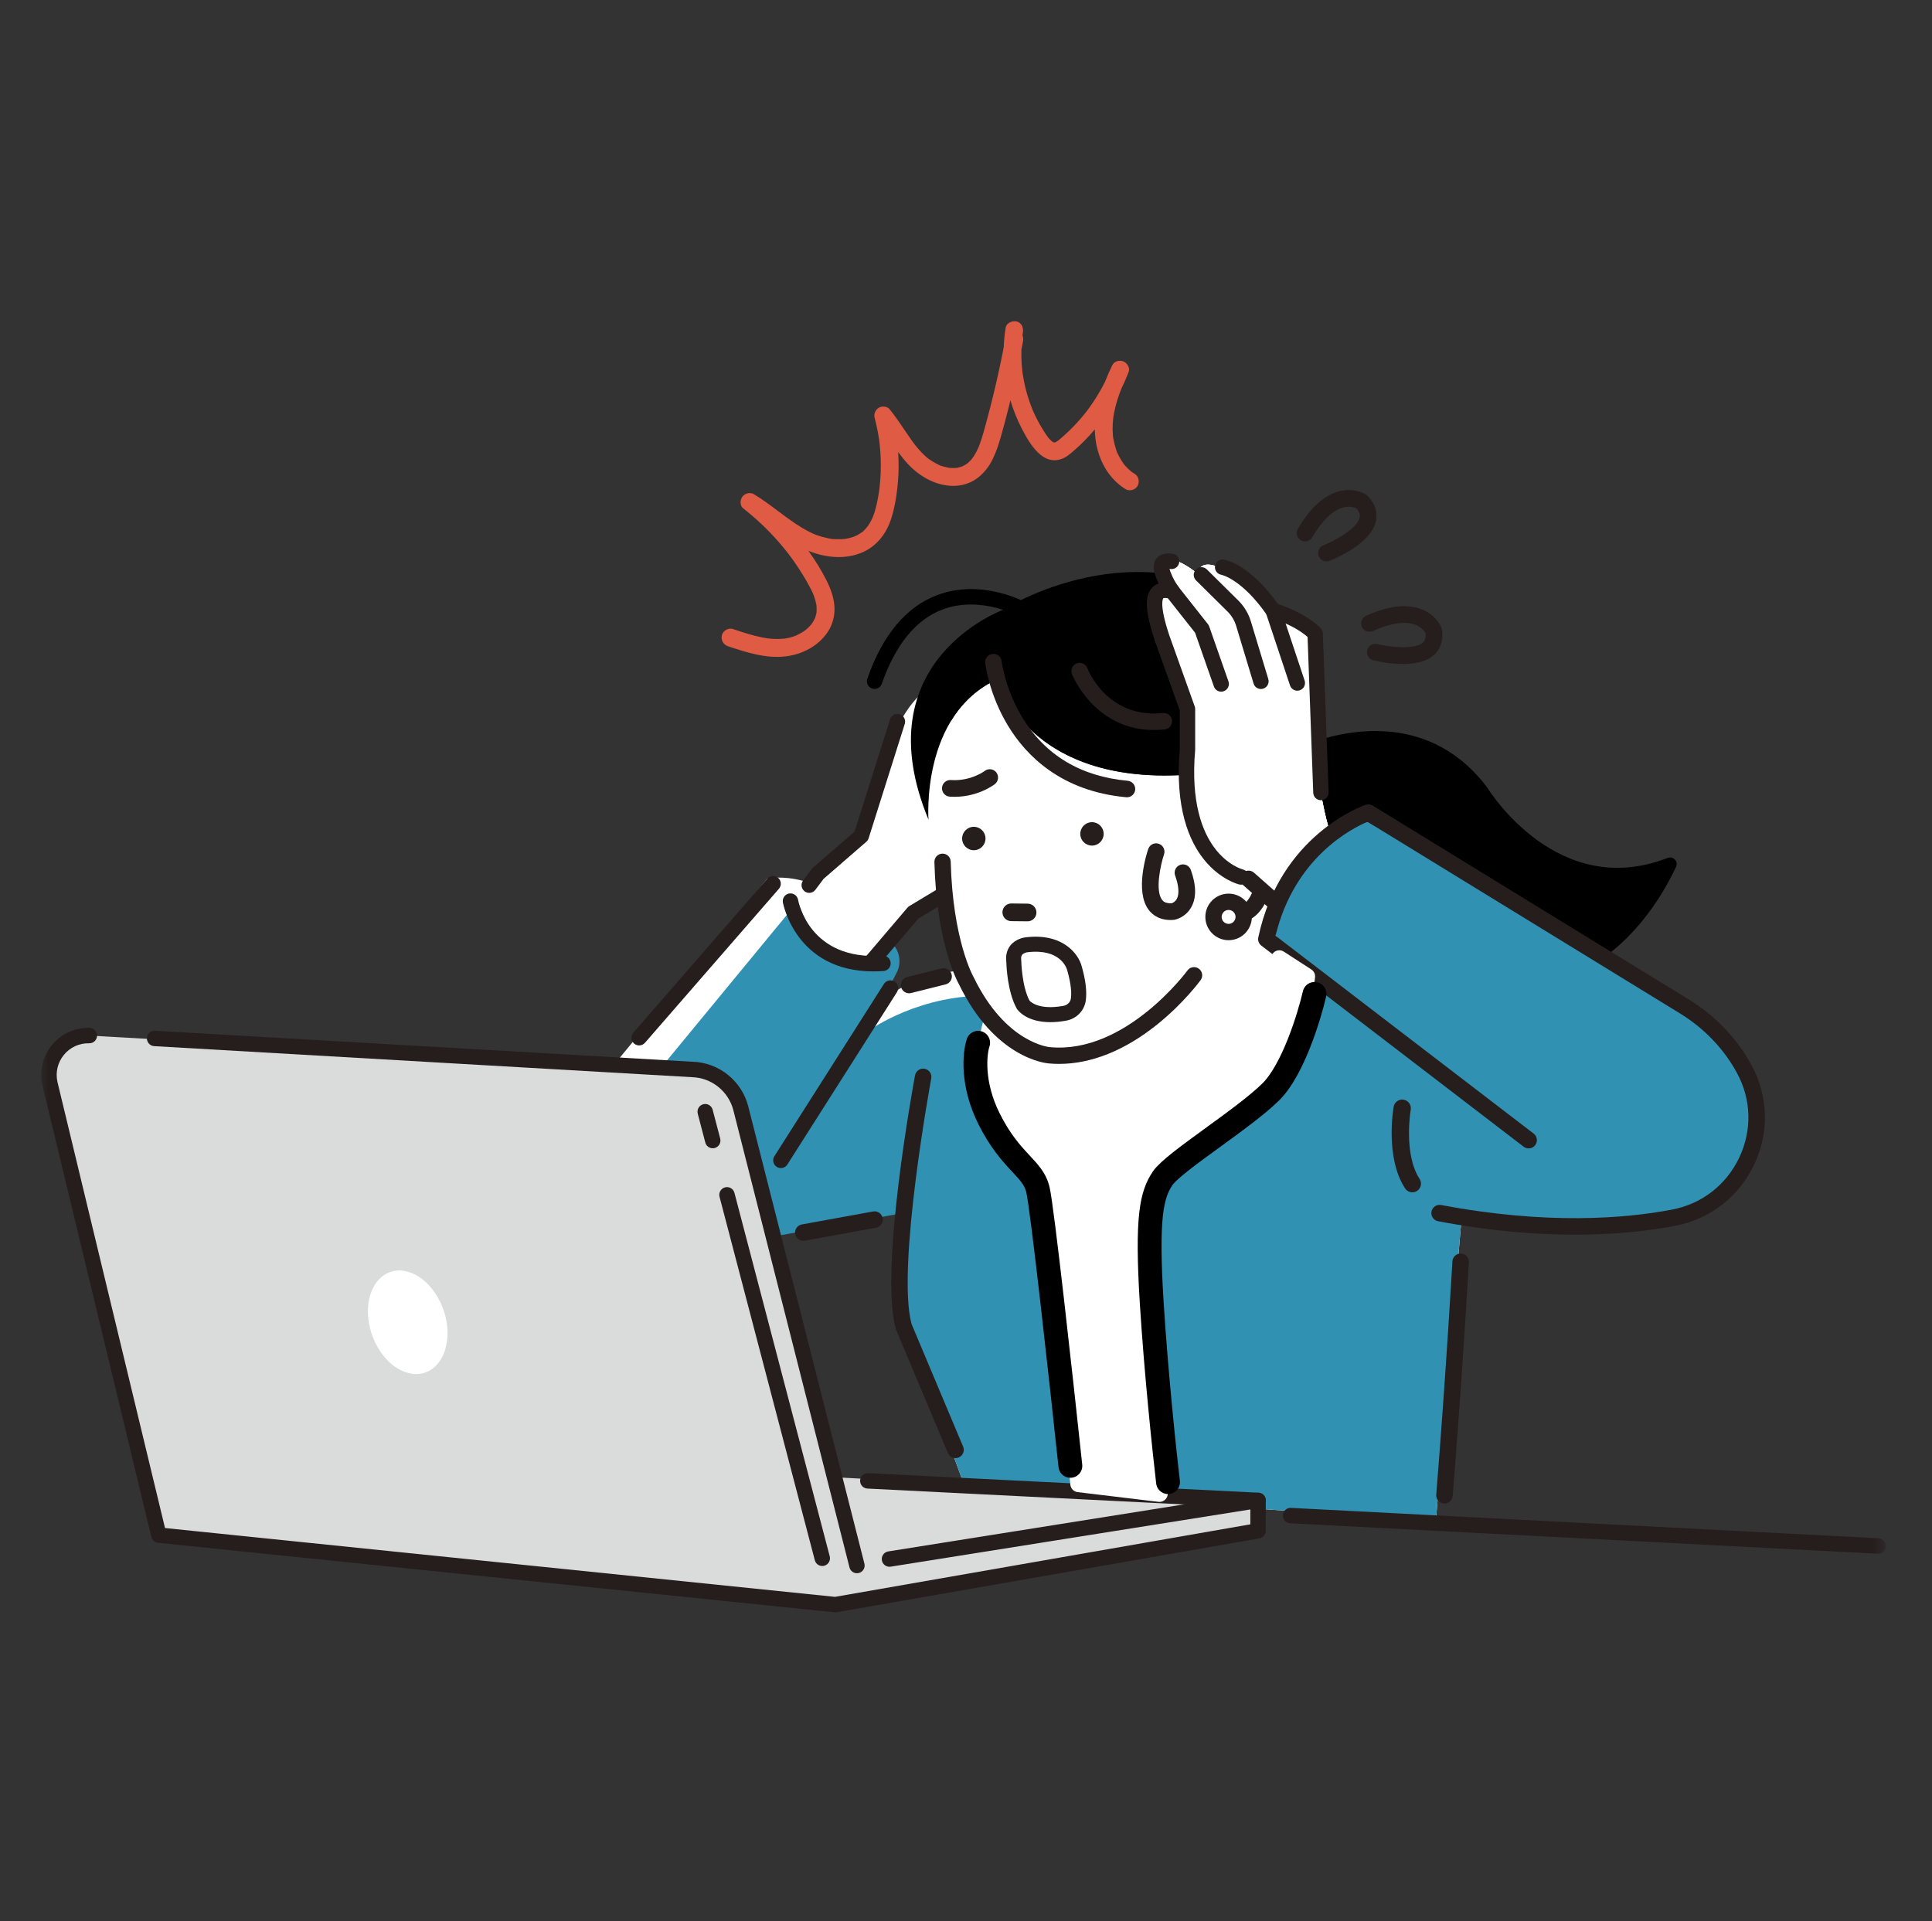 <svg width="181" height="180" viewBox="0 0 181 180" fill="none" xmlns="http://www.w3.org/2000/svg">
<rect x="0" y="0" width="181" height="180" fill="#333333" stroke="none"/>
<mask id="mask0_1_9910" style="mask-type:alpha" maskUnits="userSpaceOnUse" x="3" y="3" width="174" height="174">
<rect x="3.71" y="3.672" width="172.806" height="172.806" fill="#D9D9D9"/>
</mask>
<g mask="url(#mask0_1_9910)">
<g clip-path="url(#clip0_1_9910)">
<path d="M64.842 100.203C67.007 100.257 68.871 101.746 69.405 103.849L72.359 115.567L84.561 113.357C84.561 113.357 83.036 119.486 84.834 124.195L90.309 139.072L102.033 139.712L99.931 115.585C99.728 110.723 96.492 106.874 96.492 106.874C91.435 101.809 93.322 95.271 93.322 95.271L91.031 90.87C84.762 91.073 82.133 94.314 82.133 94.314L83.595 91.836C84.322 90.602 84.169 89.039 83.219 87.969C77.012 80.974 71.874 82.332 71.874 82.332L57.499 99.788L64.84 100.201L64.842 100.203Z" fill="white"/>
<path d="M64.842 100.203C67.008 100.257 68.872 101.746 69.405 103.849L72.433 115.86L84.561 113.664C84.561 113.664 83.037 119.488 84.834 124.197L90.309 139.074L102.034 139.714L99.931 115.587C99.728 110.725 96.492 106.876 96.492 106.876C91.435 101.811 93.323 95.273 93.323 95.273L91.638 93.303C85.369 93.507 81.122 96.748 81.122 96.748L83.943 91.248C84.45 90.39 84.355 89.305 83.717 88.541C77.543 81.152 74.505 84.765 74.505 84.765L61.926 100.039L64.84 100.203H64.842Z" fill="#3091B3"/>
<path d="M114.392 72.236C96.494 74.97 93.459 63.626 93.459 63.626C87.907 66.155 87.066 72.583 86.975 75.416C87.097 76.193 87.284 76.99 87.542 77.806C87.542 77.806 87.916 94.928 96.981 99.356C96.981 99.356 107.866 111.078 121.974 88.593L119.54 73.454L114.39 72.234L114.392 72.236Z" fill="white"/>
<path d="M128.118 76.996C128.118 76.996 120.668 78.397 119.503 87.674L123.202 91.548C123.202 91.548 122.864 101.808 110.588 109.001C110.588 109.001 107.717 108.481 107.363 114.666L108.536 140.712L134.515 142.527L136.941 113.965C136.941 113.965 155.346 117.814 162.019 111.128C162.019 111.128 170.512 101.405 156.357 93.302L128.117 76.994L128.118 76.996Z" fill="white"/>
<path d="M128.118 76.996C128.118 76.996 120.668 78.397 119.503 87.674L123.202 91.548C123.202 91.548 122.864 101.808 110.588 109.001C110.588 109.001 107.717 108.481 107.363 114.666L108.536 140.712L134.515 142.527L136.941 113.965C136.941 113.965 155.346 117.814 162.019 111.128C162.019 111.128 170.512 101.405 156.357 93.302L128.117 76.994L128.118 76.996Z" fill="#3091B3"/>
<path d="M120.598 83.539C123.019 77.954 128.119 76.995 128.119 76.995L150.199 89.748C150.296 89.68 150.393 89.613 150.488 89.541C154.001 86.938 156.089 83.212 157.021 81.22C157.131 80.987 157.09 80.722 156.914 80.533C156.736 80.344 156.475 80.285 156.235 80.38C146.042 84.37 139.628 74.263 139.36 73.832C139.349 73.814 139.337 73.797 139.326 73.781C135.539 68.741 130.514 68.186 126.966 68.605C123.168 69.054 120.205 70.691 120.117 70.74C116.746 72.459 115.107 74.439 115.242 76.63C115.374 78.78 117.172 81.094 120.6 83.539H120.598Z" fill="black"/>
<path d="M72.894 82.245C72.589 81.988 72.134 82.028 71.878 82.334L59.327 96.764C59.07 97.07 59.11 97.525 59.415 97.782C59.55 97.895 59.715 97.951 59.879 97.951C60.085 97.951 60.288 97.863 60.432 97.694L72.982 83.263C73.239 82.958 73.199 82.503 72.894 82.245Z" fill="#251E1C"/>
<path d="M88.808 63.93C88.808 63.93 85.369 63.322 82.74 71.425L81.162 78.306L74.613 83.996C74.613 83.996 76.453 91.149 81.823 90.4L85.296 85.4L90.428 82.769L88.81 63.93H88.808Z" fill="white"/>
<path d="M114.392 72.236C96.494 74.97 93.459 63.626 93.459 63.626C86.24 66.912 86.987 76.794 86.987 76.794C80.819 61.905 93.965 57.144 93.965 57.144C93.965 57.144 106.563 48.963 118.596 57.437C118.596 57.437 126.106 64.574 123.03 74.279L114.392 72.236Z" fill="black"/>
<path d="M106.272 44.377C106.202 44.334 106.133 44.289 106.065 44.24C106.056 44.235 106.018 44.208 105.991 44.188C105.991 44.188 105.991 44.188 105.99 44.188C105.864 44.084 105.742 43.976 105.627 43.861C105.519 43.753 105.417 43.64 105.32 43.521C105.305 43.503 105.296 43.494 105.289 43.485C105.282 43.476 105.275 43.465 105.264 43.449C105.21 43.375 105.158 43.298 105.108 43.221C105.024 43.091 104.946 42.958 104.873 42.821C104.839 42.758 104.806 42.694 104.774 42.629C104.756 42.591 104.738 42.555 104.72 42.517C104.707 42.488 104.695 42.461 104.682 42.433C104.657 42.375 104.664 42.395 104.706 42.49C104.673 42.49 104.567 42.127 104.553 42.08C104.497 41.911 104.447 41.74 104.404 41.569C104.366 41.416 104.334 41.264 104.307 41.109C104.3 41.068 104.294 41.026 104.287 40.985C104.284 40.969 104.282 40.956 104.28 40.947C104.271 40.879 104.266 40.809 104.26 40.742C104.23 40.393 104.228 40.044 104.248 39.695C104.259 39.514 104.275 39.332 104.296 39.15C104.3 39.139 104.321 38.974 104.327 38.941C104.343 38.843 104.361 38.744 104.381 38.645C104.46 38.247 104.562 37.855 104.681 37.47C104.79 37.116 104.918 36.769 105.052 36.425C105.302 35.913 105.532 35.391 105.738 34.855C105.887 34.467 105.604 34.013 105.253 33.866C104.898 33.715 104.388 33.831 104.208 34.209C103.96 34.727 103.727 35.249 103.517 35.781C103.443 35.929 103.368 36.074 103.291 36.218C102.953 36.848 102.578 37.456 102.166 38.039C102.068 38.179 101.965 38.319 101.861 38.458C101.836 38.492 101.761 38.587 101.766 38.582C101.714 38.647 101.664 38.713 101.612 38.778C101.387 39.055 101.155 39.326 100.915 39.591C100.434 40.118 99.92 40.616 99.378 41.078C99.308 41.138 99.238 41.197 99.166 41.256C99.164 41.256 99.159 41.262 99.151 41.267C99.13 41.283 99.098 41.307 99.089 41.312C99.024 41.357 98.957 41.395 98.888 41.434C98.871 41.438 98.835 41.445 98.807 41.452C98.792 41.452 98.78 41.454 98.771 41.456C98.755 41.452 98.738 41.447 98.722 41.443C98.701 41.438 98.686 41.436 98.676 41.434C98.625 41.406 98.573 41.364 98.537 41.341C98.537 41.341 98.534 41.339 98.532 41.337C98.507 41.316 98.467 41.28 98.458 41.271C98.394 41.211 98.333 41.148 98.275 41.082C98.254 41.057 98.232 41.032 98.21 41.006C98.205 41.001 98.194 40.988 98.183 40.974C98.164 40.945 98.097 40.859 98.085 40.839C98.025 40.753 97.966 40.666 97.909 40.578C97.71 40.276 97.523 39.967 97.349 39.65C97.174 39.334 97.011 39.01 96.862 38.681C96.828 38.607 96.795 38.531 96.763 38.458C96.758 38.447 96.756 38.441 96.752 38.432C96.74 38.4 96.725 38.368 96.713 38.335C96.643 38.163 96.576 37.988 96.513 37.812C96.267 37.132 96.073 36.432 95.933 35.722C95.892 35.515 95.856 35.308 95.824 35.101C95.815 35.04 95.77 34.794 95.804 34.977C95.784 34.875 95.779 34.767 95.766 34.664C95.723 34.258 95.696 33.849 95.688 33.441C95.682 33.215 95.686 32.988 95.691 32.761C95.741 32.497 95.795 32.233 95.844 31.966C95.878 31.783 95.858 31.589 95.792 31.418C95.792 31.403 95.795 31.391 95.797 31.376C95.797 31.371 95.799 31.364 95.799 31.36C95.81 31.292 95.82 31.222 95.831 31.153C95.899 30.722 95.72 30.229 95.246 30.121C94.843 30.029 94.289 30.243 94.215 30.707C94.118 31.313 94.059 31.923 94.035 32.533C93.759 33.956 93.454 35.373 93.114 36.783C92.906 37.648 92.687 38.51 92.455 39.368C92.254 40.114 92.06 40.87 91.794 41.598C91.766 41.675 91.737 41.755 91.706 41.83C91.697 41.853 91.686 41.879 91.678 41.902C91.608 42.057 91.537 42.21 91.459 42.359C91.383 42.501 91.3 42.641 91.213 42.774C91.189 42.81 91.085 42.918 91.076 42.965C91.051 42.996 91.026 43.024 91.001 43.055C90.902 43.165 90.798 43.271 90.686 43.368C90.675 43.377 90.659 43.393 90.643 43.407C90.636 43.411 90.629 43.415 90.624 43.42C90.541 43.476 90.456 43.532 90.37 43.582C90.307 43.618 90.241 43.647 90.176 43.683C90.149 43.694 90.121 43.704 90.094 43.713C90.016 43.74 89.939 43.764 89.862 43.783C89.824 43.792 89.751 43.819 89.686 43.834C89.679 43.832 89.665 43.83 89.641 43.834C89.602 43.837 89.56 43.841 89.521 43.845C89.44 43.85 89.359 43.852 89.278 43.852C89.198 43.852 89.115 43.848 89.034 43.841C88.998 43.837 88.961 43.834 88.925 43.83C88.925 43.83 88.923 43.83 88.921 43.83C88.769 43.798 88.616 43.771 88.465 43.728C88.302 43.681 88.068 43.64 87.926 43.541C87.93 43.542 88.066 43.605 87.98 43.562C87.942 43.542 87.903 43.526 87.863 43.508C87.786 43.471 87.711 43.433 87.635 43.391C87.475 43.305 87.319 43.21 87.167 43.109C87.095 43.06 87.027 43.01 86.957 42.962C86.951 42.958 86.946 42.954 86.939 42.949C86.917 42.931 86.894 42.911 86.874 42.895C86.732 42.778 86.597 42.654 86.468 42.524C86.317 42.373 86.174 42.219 86.034 42.057C85.963 41.976 85.895 41.895 85.829 41.812C85.798 41.776 85.77 41.738 85.739 41.702C85.739 41.702 85.682 41.629 85.664 41.603C85.651 41.586 85.637 41.569 85.633 41.562C85.597 41.515 85.563 41.467 85.527 41.42C85.457 41.325 85.389 41.228 85.321 41.13C85.197 40.956 85.076 40.78 84.956 40.602C84.435 39.832 83.925 39.06 83.34 38.337C83.117 38.062 82.613 38.021 82.325 38.206C82.009 38.409 81.842 38.781 81.941 39.154C82.056 39.587 82.155 40.023 82.237 40.463C82.277 40.67 82.311 40.879 82.343 41.086C82.35 41.138 82.359 41.19 82.367 41.242C82.367 41.249 82.37 41.265 82.372 41.28C82.388 41.402 82.403 41.524 82.415 41.647C82.508 42.51 82.539 43.38 82.508 44.249C82.492 44.697 82.46 45.143 82.412 45.587C82.401 45.692 82.388 45.796 82.374 45.901C82.374 45.906 82.374 45.908 82.374 45.913C82.367 45.965 82.359 46.017 82.35 46.068C82.316 46.301 82.277 46.535 82.232 46.769C82.162 47.136 82.079 47.501 81.972 47.859C81.919 48.032 81.862 48.205 81.797 48.374C81.783 48.41 81.769 48.446 81.754 48.481C81.754 48.481 81.754 48.481 81.754 48.485C81.709 48.575 81.67 48.669 81.623 48.757C81.542 48.915 81.453 49.068 81.354 49.217C81.323 49.262 81.291 49.305 81.26 49.35C81.198 49.424 81.136 49.498 81.07 49.568C80.989 49.652 80.887 49.775 80.781 49.852C80.77 49.856 80.752 49.865 80.736 49.876C80.704 49.897 80.673 49.92 80.641 49.942C80.56 49.996 80.478 50.046 80.393 50.095C80.327 50.133 80.257 50.169 80.188 50.203C80.165 50.214 80.115 50.23 80.091 50.246C79.948 50.3 79.802 50.35 79.653 50.39C79.502 50.429 79.348 50.462 79.194 50.487C79.186 50.487 79.181 50.489 79.174 50.491C79.163 50.491 79.147 50.492 79.122 50.496C79.023 50.505 78.924 50.512 78.824 50.518C78.664 50.525 78.502 50.525 78.341 50.518C78.181 50.51 77.978 50.521 77.825 50.474C78.035 50.539 77.813 50.471 77.744 50.46C77.664 50.446 77.583 50.431 77.502 50.415C77.321 50.377 77.141 50.332 76.963 50.282C76.805 50.237 76.649 50.185 76.496 50.129C76.419 50.102 76.344 50.072 76.268 50.041C76.261 50.039 76.252 50.035 76.243 50.032C76.214 50.019 76.188 50.007 76.16 49.994C75.801 49.831 75.455 49.64 75.115 49.437C73.553 48.496 72.201 47.251 70.639 46.31C70.279 46.095 69.807 46.203 69.558 46.526C69.328 46.823 69.294 47.37 69.622 47.627C70.811 48.557 71.914 49.597 72.91 50.732C73.151 51.007 73.386 51.287 73.614 51.572C73.673 51.645 73.731 51.719 73.79 51.793C73.799 51.804 73.808 51.816 73.817 51.827C73.828 51.841 73.846 51.865 73.855 51.876C73.975 52.036 74.095 52.196 74.212 52.359C74.647 52.962 75.054 53.584 75.431 54.225C75.631 54.565 75.825 54.906 76.001 55.261C76.046 55.352 76.091 55.444 76.132 55.538C76.15 55.575 76.166 55.613 76.182 55.653C76.186 55.663 76.191 55.674 76.197 55.689C76.268 55.877 76.337 56.068 76.389 56.262C76.415 56.36 76.439 56.457 76.459 56.554C76.469 56.602 76.477 56.651 76.486 56.701C76.486 56.705 76.487 56.714 76.489 56.727C76.491 56.755 76.496 56.798 76.496 56.811C76.5 56.86 76.504 56.91 76.505 56.959C76.509 57.07 76.509 57.182 76.502 57.293C76.502 57.315 76.502 57.342 76.5 57.369C76.498 57.378 76.495 57.392 76.491 57.41C76.477 57.477 76.464 57.543 76.448 57.61C76.428 57.685 76.407 57.759 76.381 57.831C76.372 57.858 76.362 57.885 76.353 57.912C76.351 57.917 76.349 57.921 76.347 57.926C76.284 58.054 76.22 58.18 76.143 58.302C76.11 58.352 76.076 58.401 76.044 58.45C76.017 58.477 75.988 58.522 75.965 58.548C75.87 58.658 75.767 58.764 75.661 58.863C75.604 58.917 75.543 58.966 75.484 59.018C75.469 59.031 75.46 59.04 75.453 59.045C75.433 59.057 75.413 59.072 75.396 59.084C75.139 59.266 74.864 59.412 74.58 59.547C74.557 59.556 74.534 59.565 74.51 59.574C74.435 59.602 74.359 59.63 74.282 59.653C74.121 59.705 73.955 59.75 73.79 59.784C73.702 59.802 73.614 59.818 73.526 59.833C73.526 59.833 73.523 59.833 73.521 59.833C73.48 59.836 73.427 59.842 73.415 59.842C73.178 59.863 72.941 59.87 72.704 59.867C72.467 59.863 72.23 59.847 71.994 59.82C71.959 59.817 71.923 59.811 71.887 59.808C71.872 59.806 71.82 59.797 71.784 59.791C71.666 59.773 71.549 59.752 71.432 59.728C70.488 59.545 69.57 59.241 68.66 58.935C68.243 58.797 67.726 59.095 67.629 59.522C67.523 59.986 67.769 60.405 68.214 60.554C69.936 61.13 71.763 61.718 73.603 61.498C75.148 61.313 76.613 60.565 77.511 59.266C77.967 58.608 78.202 57.789 78.183 56.991C78.159 56.041 77.82 55.142 77.394 54.306C76.918 53.367 76.353 52.469 75.737 51.611C76.609 51.962 77.532 52.179 78.49 52.194C79.273 52.206 80.05 52.068 80.772 51.762C81.571 51.424 82.216 50.872 82.72 50.169C83.205 49.494 83.501 48.676 83.699 47.874C83.925 46.958 84.055 46.01 84.13 45.071C84.204 44.168 84.204 43.26 84.144 42.353C84.423 42.733 84.716 43.104 85.035 43.449C86.116 44.622 87.646 45.512 89.275 45.525C90.063 45.53 90.877 45.303 91.516 44.834C92.161 44.361 92.653 43.733 93.003 43.015C93.342 42.321 93.577 41.586 93.788 40.843C94.041 39.947 94.28 39.048 94.506 38.145C94.56 37.932 94.608 37.718 94.66 37.506C94.937 38.438 95.301 39.348 95.756 40.217C96.49 41.623 97.767 43.818 99.67 42.909C100.062 42.722 100.396 42.407 100.721 42.123C101.006 41.873 101.283 41.612 101.552 41.344C101.908 40.988 102.244 40.616 102.567 40.231C102.585 41.524 102.912 42.828 103.583 43.933C104.048 44.697 104.673 45.346 105.431 45.823C105.803 46.057 106.37 45.915 106.577 45.523C106.794 45.111 106.674 44.623 106.277 44.375L106.272 44.377ZM73.496 59.835C73.435 59.84 73.465 59.838 73.496 59.835V59.835ZM76.026 58.466C75.965 58.556 75.997 58.504 76.026 58.466V58.466ZM76.491 57.405C76.491 57.405 76.491 57.41 76.491 57.412C76.491 57.41 76.491 57.408 76.491 57.405ZM80.115 50.232C80.106 50.235 80.095 50.239 80.086 50.242C80.126 50.223 80.24 50.185 80.115 50.232ZM82.365 45.909C82.347 46.051 82.359 45.945 82.365 45.909V45.909ZM91.094 42.942C91.094 42.942 91.083 42.954 91.078 42.962C91.099 42.929 91.186 42.834 91.094 42.942ZM98.819 41.467C98.819 41.467 98.83 41.46 98.843 41.454C98.844 41.454 98.846 41.454 98.848 41.454C98.832 41.463 98.823 41.467 98.821 41.469L98.819 41.467ZM98.852 41.447C98.861 41.442 98.871 41.436 98.88 41.433C98.87 41.438 98.862 41.442 98.855 41.447C98.855 41.447 98.853 41.447 98.852 41.447ZM105.986 44.184C105.975 44.176 105.966 44.17 105.966 44.168C105.966 44.168 105.975 44.176 105.986 44.184Z" fill="#DF5B43"/>
<path d="M111.248 66.342L108.452 58.21L111.248 66.342Z" fill="white"/>
<path d="M111.241 66.375C111.241 66.375 111.242 66.365 111.244 66.36C111.244 66.365 111.242 66.368 111.241 66.375Z" fill="white"/>
<path d="M111.233 66.414C111.233 66.414 111.235 66.405 111.237 66.399C111.237 66.405 111.235 66.409 111.233 66.414Z" fill="white"/>
<path d="M111.223 66.469C111.223 66.469 111.225 66.457 111.226 66.454C111.226 66.459 111.225 66.465 111.223 66.469Z" fill="white"/>
<path d="M103.398 78.116C103.405 78.722 102.922 79.221 102.316 79.228C101.711 79.235 101.213 78.751 101.206 78.145C101.199 77.538 101.682 77.04 102.288 77.033C102.893 77.026 103.39 77.51 103.398 78.116Z" fill="#251E1C"/>
<path d="M92.328 78.549C92.335 79.156 91.852 79.654 91.247 79.661C90.642 79.669 90.144 79.185 90.137 78.578C90.13 77.972 90.613 77.474 91.218 77.466C91.823 77.459 92.321 77.943 92.328 78.549Z" fill="#251E1C"/>
<path d="M96.39 86.313C96.349 86.318 96.306 86.322 96.263 86.322L94.732 86.306C94.276 86.3 93.91 85.926 93.915 85.469C93.921 85.012 94.292 84.645 94.75 84.65L96.281 84.667C96.737 84.672 97.103 85.046 97.098 85.503C97.094 85.917 96.786 86.257 96.389 86.315L96.39 86.313Z" fill="#251E1C"/>
<path d="M92.612 72.081C92.482 72.099 92.358 72.151 92.247 72.236C92.22 72.258 90.934 73.213 89.083 73.085C88.654 73.056 88.282 73.38 88.253 73.81C88.225 74.24 88.548 74.612 88.977 74.641C91.455 74.812 93.134 73.522 93.204 73.466C93.543 73.202 93.603 72.711 93.339 72.371C93.161 72.142 92.881 72.04 92.613 72.08L92.612 72.081Z" fill="#251E1C"/>
<path d="M109.939 86.19C108.682 86.276 107.988 85.737 107.628 85.267C106.284 83.521 107.435 79.949 107.572 79.548C107.71 79.138 108.154 78.918 108.563 79.057C108.971 79.195 109.19 79.639 109.053 80.048C108.709 81.071 108.211 83.46 108.868 84.312C108.983 84.463 109.202 84.656 109.772 84.631C109.847 84.606 110.098 84.503 110.251 84.219C110.495 83.769 110.44 82.992 110.093 82.035C109.946 81.629 110.156 81.181 110.562 81.033C110.968 80.886 111.415 81.096 111.562 81.503C112.086 82.96 112.097 84.143 111.593 85.021C111.048 85.967 110.129 86.159 110.027 86.177C109.998 86.183 109.969 86.186 109.94 86.188L109.939 86.19Z" fill="#251E1C"/>
<path d="M124.326 52.596C123.994 52.62 123.671 52.426 123.545 52.098C123.389 51.695 123.588 51.242 123.991 51.086C124.996 50.694 127.144 49.544 127.376 48.492C127.415 48.312 127.424 48.03 127.072 47.629C126.918 47.557 126.469 47.388 125.855 47.544C124.869 47.792 123.861 48.76 122.94 50.341C122.723 50.715 122.243 50.839 121.872 50.622C121.5 50.404 121.374 49.924 121.591 49.551C122.766 47.539 124.095 46.348 125.542 46.01C126.934 45.686 127.891 46.285 127.995 46.353C128.044 46.386 128.087 46.422 128.128 46.463C129.001 47.373 129.031 48.253 128.904 48.83C128.428 50.983 124.953 52.39 124.56 52.543C124.484 52.571 124.407 52.589 124.33 52.595L124.326 52.596Z" fill="#251E1C"/>
<path d="M131.972 62.196C130.458 62.3 128.916 61.929 128.657 61.863C128.239 61.757 127.986 61.331 128.093 60.911C128.199 60.492 128.625 60.239 129.042 60.345C130.087 60.609 132.504 60.92 133.301 60.199C133.438 60.075 133.608 59.85 133.554 59.318C133.47 59.169 133.202 58.773 132.611 58.541C131.665 58.172 130.284 58.374 128.618 59.124C128.224 59.302 127.763 59.125 127.585 58.731C127.407 58.338 127.585 57.874 127.977 57.697C130.097 56.74 131.872 56.543 133.245 57.109C134.567 57.654 134.998 58.697 135.043 58.814C135.063 58.868 135.079 58.924 135.086 58.982C135.269 60.23 134.786 60.964 134.348 61.361C133.743 61.908 132.863 62.133 131.974 62.194L131.972 62.196Z" fill="#251E1C"/>
<path d="M81.638 90.845C81.472 90.845 81.305 90.787 81.169 90.672C80.865 90.413 80.83 89.956 81.088 89.654L85.016 85.042C85.066 84.983 85.127 84.933 85.193 84.891L87.901 83.263C88.242 83.058 88.686 83.168 88.891 83.511C89.095 83.853 88.984 84.297 88.643 84.503L86.035 86.069L82.185 90.591C82.043 90.758 81.841 90.845 81.636 90.845H81.638Z" fill="#251E1C"/>
<path d="M75.814 83.657C75.663 83.657 75.511 83.611 75.381 83.513C75.062 83.274 74.997 82.821 75.238 82.503L76.049 81.418C76.08 81.377 76.116 81.339 76.154 81.305L80.063 77.912L83.387 67.392C83.507 67.013 83.911 66.8 84.292 66.921C84.671 67.041 84.883 67.448 84.762 67.828L81.377 78.542C81.338 78.67 81.263 78.783 81.162 78.869L77.157 82.344L76.391 83.368C76.249 83.557 76.031 83.657 75.812 83.657H75.814Z" fill="#251E1C"/>
<path d="M81.823 91.014C74.53 91.014 73.356 84.614 73.343 84.548C73.277 84.154 73.541 83.781 73.934 83.715C74.327 83.65 74.697 83.911 74.766 84.303C74.807 84.537 75.861 90.025 82.67 89.539C83.073 89.508 83.414 89.811 83.441 90.208C83.469 90.606 83.169 90.953 82.773 90.98C82.446 91.003 82.128 91.014 81.823 91.014Z" fill="#251E1C"/>
<path d="M83.796 91.96C83.457 91.751 83.011 91.859 82.805 92.199L72.542 108.342C72.334 108.682 72.442 109.128 72.781 109.335C72.932 109.427 73.103 109.457 73.264 109.434C73.467 109.403 73.657 109.286 73.772 109.096L84.035 92.953C84.243 92.613 84.136 92.167 83.796 91.96Z" fill="#251E1C"/>
<path d="M132.146 111.602C131.974 111.56 131.816 111.456 131.712 111.294C129.844 108.438 130.622 103.9 130.656 103.707C130.726 103.313 131.1 103.053 131.493 103.123C131.881 103.193 132.146 103.567 132.076 103.959C132.069 104 131.367 108.128 132.919 110.503C133.138 110.837 133.044 111.285 132.71 111.503C132.538 111.616 132.333 111.647 132.146 111.6V111.602Z" fill="#251E1C"/>
<path d="M132.313 111.711C132.251 111.711 132.186 111.704 132.125 111.689C131.924 111.641 131.749 111.518 131.636 111.344C129.749 108.455 130.532 103.887 130.566 103.692C130.604 103.478 130.722 103.293 130.9 103.169C131.078 103.045 131.293 102.996 131.507 103.036C131.947 103.115 132.242 103.538 132.164 103.977C132.157 104.018 131.466 108.115 132.994 110.455C133.112 110.637 133.154 110.855 133.109 111.067C133.064 111.279 132.94 111.463 132.759 111.581C132.626 111.668 132.471 111.714 132.313 111.714V111.711ZM131.363 103.201C131.236 103.201 131.11 103.241 131.002 103.315C130.864 103.412 130.773 103.556 130.742 103.723C130.708 103.914 129.936 108.416 131.785 111.245C131.873 111.38 132.01 111.475 132.166 111.513C132.337 111.554 132.513 111.524 132.66 111.427C132.802 111.335 132.899 111.193 132.933 111.027C132.967 110.862 132.935 110.693 132.843 110.552C131.277 108.155 131.979 103.987 131.987 103.944C132.048 103.603 131.818 103.273 131.475 103.21C131.437 103.203 131.401 103.201 131.363 103.201Z" fill="#251E1C"/>
<path d="M117.862 140.577L78.118 138.406L69.407 103.849C68.874 101.746 67.008 100.257 64.844 100.203L8.371 97.027C5.971 96.967 4.153 99.185 4.681 101.53L14.881 143.833L78.255 150.344L117.863 143.426V140.577H117.862Z" fill="#DADBDB"/>
<path d="M80.284 147.403C79.962 147.403 79.668 147.186 79.585 146.858L68.706 104.027C68.254 102.247 66.657 100.971 64.824 100.925L14.453 98.018C14.055 98 13.748 97.664 13.764 97.264C13.782 96.865 14.116 96.559 14.516 96.574L64.873 99.48C67.336 99.541 69.493 101.265 70.103 103.671L80.982 146.502C81.081 146.889 80.847 147.283 80.461 147.38C80.402 147.394 80.341 147.403 80.284 147.403Z" fill="#251E1C"/>
<path d="M78.253 151.066C78.228 151.066 78.204 151.066 78.179 151.062L14.805 144.551C14.502 144.52 14.251 144.301 14.179 144.004L3.979 101.704C3.675 100.353 4 98.977 4.868 97.918C5.735 96.858 7.014 96.27 8.387 96.304C8.786 96.313 9.1 96.646 9.091 97.045C9.081 97.445 8.757 97.761 8.351 97.75C7.434 97.725 6.568 98.123 5.985 98.837C5.401 99.549 5.182 100.475 5.383 101.375L15.459 143.168L78.228 149.616L117.139 142.821V141.427L83.444 146.787C83.051 146.85 82.681 146.58 82.618 146.186C82.555 145.792 82.825 145.422 83.218 145.359L117.748 139.866C117.958 139.833 118.17 139.893 118.33 140.029C118.49 140.166 118.583 140.367 118.583 140.578V143.427C118.583 143.778 118.332 144.078 117.985 144.139L78.376 151.057C78.335 151.064 78.294 151.068 78.253 151.068V151.066Z" fill="#251E1C"/>
<path d="M117.861 141.301C117.849 141.301 117.836 141.301 117.826 141.301L81.264 139.47C80.865 139.45 80.56 139.11 80.58 138.712C80.6 138.313 80.941 138.004 81.336 138.027L117.897 139.858C118.296 139.878 118.601 140.218 118.582 140.615C118.562 141.002 118.244 141.302 117.861 141.302V141.301Z" fill="#251E1C"/>
<path d="M175.954 145.572C175.941 145.572 175.929 145.572 175.916 145.572L120.871 142.723C120.472 142.702 120.167 142.364 120.187 141.964C120.208 141.565 120.557 141.256 120.945 141.279L175.99 144.128C176.388 144.15 176.694 144.488 176.674 144.887C176.654 145.274 176.334 145.572 175.954 145.572Z" fill="#251E1C"/>
<path d="M77.033 146.725C76.714 146.725 76.421 146.511 76.337 146.186L67.41 112.132C67.309 111.745 67.539 111.351 67.925 111.249C68.311 111.146 68.705 111.378 68.807 111.765L77.734 145.819C77.834 146.206 77.604 146.599 77.218 146.702C77.157 146.718 77.094 146.725 77.035 146.725H77.033Z" fill="#251E1C"/>
<path d="M66.773 107.585C66.453 107.585 66.16 107.371 66.076 107.045L65.368 104.344C65.268 103.957 65.498 103.563 65.884 103.461C66.268 103.36 66.663 103.59 66.765 103.977L67.473 106.678C67.573 107.065 67.344 107.459 66.958 107.562C66.897 107.578 66.834 107.585 66.774 107.585H66.773Z" fill="#251E1C"/>
<path d="M124.626 77.964C124.633 77.95 124.64 77.934 124.647 77.915C124.64 77.93 124.633 77.947 124.626 77.964Z" fill="white"/>
<path d="M124.621 77.98C124.621 77.98 124.624 77.97 124.626 77.965C124.624 77.97 124.622 77.974 124.621 77.98Z" fill="white"/>
<path d="M124.606 78.008C124.606 78.008 124.612 77.996 124.62 77.979C124.615 77.989 124.612 77.998 124.606 78.008Z" fill="white"/>
<path d="M123.615 72.128L123.344 60.464C123.344 60.464 124.065 58.564 119.914 57.751L118.017 55.762C118.017 55.762 112.767 51.016 112.187 53.749C112.187 53.749 109.08 51.15 108.899 53.32C108.899 53.32 109.067 53.552 109.357 54.823C109.357 54.823 107.453 54.947 108.446 58.203L111.244 66.34C111.244 66.34 108.175 80.537 118.105 82.796C118.105 82.796 119.124 83.997 119.395 85.262L124.602 78.006C124.602 78.006 123.521 74.567 123.613 72.126L123.615 72.128Z" fill="white"/>
<path d="M123.615 72.128L123.344 60.464C123.344 60.464 124.065 58.564 119.914 57.751L118.017 55.762C118.017 55.762 112.767 51.016 112.187 53.749C112.187 53.749 109.08 51.15 108.899 53.32C108.899 53.32 109.067 53.552 109.357 54.823C109.357 54.823 107.453 54.947 108.446 58.203L111.244 66.34C111.244 66.34 108.175 80.537 118.105 82.796C118.105 82.796 119.124 83.997 119.395 85.262L124.602 78.006C124.602 78.006 123.521 74.567 123.613 72.126L123.615 72.128Z" fill="white"/>
<path d="M123.615 72.128L123.344 60.464C123.344 60.464 124.065 58.564 119.914 57.751L118.017 55.762C118.017 55.762 112.767 51.016 112.187 53.749C112.187 53.749 109.08 51.15 108.899 53.32C108.899 53.32 109.067 53.552 109.357 54.823C109.357 54.823 107.453 54.947 108.446 58.203L111.244 66.34C111.244 66.34 108.175 80.537 118.105 82.796C118.105 82.796 119.124 83.997 119.395 85.262L124.602 78.006C124.602 78.006 123.521 74.567 123.613 72.126L123.615 72.128Z" fill="white"/>
<path d="M124.763 77.657C124.766 77.646 124.768 77.646 124.763 77.657V77.657Z" fill="white"/>
<path d="M124.743 77.698C124.753 77.678 124.758 77.664 124.762 77.657C124.758 77.666 124.751 77.68 124.743 77.698Z" fill="white"/>
<path d="M124.66 77.889C124.689 77.824 124.721 77.751 124.745 77.7C124.728 77.738 124.701 77.799 124.66 77.889Z" fill="white"/>
<path d="M124.647 77.915C124.647 77.915 124.655 77.897 124.658 77.889C124.655 77.898 124.651 77.906 124.647 77.915Z" fill="white"/>
<path d="M123.752 74.976C123.366 74.976 123.046 74.67 123.032 74.28L122.5 59.68C121.196 58.523 119.106 57.91 119.083 57.905C118.923 57.858 118.785 57.759 118.689 57.622C116.355 54.259 114.443 53.856 114.425 53.854C114.031 53.789 113.766 53.417 113.832 53.023C113.897 52.629 114.27 52.365 114.662 52.43C114.909 52.471 117.124 52.935 119.731 56.595C120.433 56.827 122.443 57.568 123.719 58.847C123.849 58.977 123.924 59.149 123.929 59.331L124.472 74.228C124.486 74.627 124.175 74.961 123.777 74.976C123.768 74.976 123.759 74.976 123.75 74.976H123.752Z" fill="#251E1C"/>
<path d="M116.269 82.891C116.213 82.891 116.156 82.884 116.098 82.87C115.832 82.805 109.596 81.15 110.526 70.198V66.556L108.186 60.013C108.181 60.002 108.177 59.989 108.174 59.978C108.168 59.964 108.165 59.951 108.161 59.937C107.29 57.309 107.218 55.858 107.917 55.084C108.105 54.876 108.323 54.746 108.547 54.671C108.536 54.647 108.526 54.624 108.515 54.6C108.253 54.018 107.814 53.043 108.328 52.352C108.631 51.944 109.145 51.786 109.854 51.881C110.249 51.933 110.526 52.296 110.474 52.692C110.422 53.088 110.055 53.365 109.664 53.313C109.625 53.307 109.59 53.304 109.562 53.302C109.598 53.438 109.675 53.656 109.833 54.007C110.05 54.491 110.389 54.958 110.393 54.964C110.571 55.207 110.578 55.534 110.413 55.786C110.248 56.038 109.944 56.16 109.651 56.095C109.075 55.966 108.989 56.052 108.987 56.054C108.969 56.074 108.561 56.57 109.538 59.505L111.927 66.187C111.955 66.265 111.97 66.347 111.97 66.43V70.227C111.97 70.249 111.97 70.269 111.968 70.29C111.135 79.967 116.231 81.409 116.448 81.465C116.833 81.566 117.066 81.956 116.969 82.341C116.886 82.668 116.596 82.888 116.272 82.888L116.269 82.891Z" fill="#251E1C"/>
<path d="M121.539 64.714C121.237 64.714 120.955 64.522 120.855 64.219L118.598 57.439C118.472 57.061 118.677 56.651 119.054 56.525C119.431 56.399 119.84 56.604 119.966 56.982L122.223 63.763C122.349 64.14 122.144 64.55 121.767 64.676C121.692 64.701 121.614 64.714 121.539 64.714Z" fill="#251E1C"/>
<path d="M118.131 64.556C117.822 64.556 117.535 64.355 117.441 64.042L115.811 58.644C115.657 58.135 115.376 57.667 114.997 57.293L112.049 54.377C111.765 54.097 111.763 53.64 112.042 53.356C112.322 53.072 112.778 53.07 113.062 53.349L116.01 56.264C116.558 56.807 116.967 57.486 117.19 58.225L118.821 63.623C118.936 64.004 118.72 64.409 118.339 64.524C118.269 64.545 118.199 64.554 118.131 64.554V64.556Z" fill="#251E1C"/>
<path d="M114.406 64.804C114.108 64.804 113.83 64.619 113.726 64.32L111.96 59.28L109.242 55.839C108.994 55.526 109.048 55.071 109.36 54.825C109.673 54.577 110.127 54.631 110.373 54.944L113.167 58.48C113.218 58.543 113.255 58.613 113.282 58.688L115.089 63.842C115.22 64.218 115.022 64.631 114.647 64.763C114.568 64.79 114.487 64.804 114.408 64.804H114.406Z" fill="#251E1C"/>
<path d="M40.754 121.136C42.253 123.341 42.325 126.361 40.914 127.883C39.502 129.404 37.143 128.849 35.642 126.644C34.142 124.438 34.07 121.418 35.482 119.897C36.893 118.375 39.253 118.931 40.754 121.136Z" fill="white"/>
<path d="M105.582 74.7C105.559 74.7 105.535 74.7 105.51 74.697C99.362 74.132 96.093 70.74 94.434 67.993C92.649 65.04 92.315 62.241 92.302 62.123C92.254 61.698 92.559 61.315 92.983 61.266C93.409 61.218 93.789 61.523 93.838 61.946C93.841 61.982 94.163 64.578 95.786 67.241C97.934 70.763 101.252 72.752 105.652 73.155C106.076 73.195 106.39 73.571 106.351 73.995C106.315 74.396 105.977 74.699 105.582 74.699V74.7Z" fill="#251E1C"/>
<path d="M108.116 68.399C102.492 68.399 100.446 63.207 100.425 63.151C100.272 62.752 100.473 62.306 100.87 62.153C101.269 62.002 101.714 62.2 101.867 62.599C101.944 62.8 103.77 67.347 108.954 66.808C109.38 66.763 109.759 67.072 109.802 67.496C109.845 67.921 109.538 68.302 109.114 68.346C108.771 68.381 108.437 68.398 108.118 68.398L108.116 68.399Z" fill="#251E1C"/>
<path d="M119.398 85.265C119.217 85.265 119.036 85.202 118.888 85.073L116.457 82.925C116.137 82.643 116.107 82.154 116.389 81.833C116.671 81.513 117.159 81.483 117.479 81.765L119.91 83.913C120.23 84.195 120.26 84.684 119.978 85.004C119.826 85.177 119.612 85.267 119.398 85.267V85.265Z" fill="#251E1C"/>
<path d="M147.545 115.683C143.909 115.683 139.622 115.35 134.727 114.422C134.309 114.343 134.032 113.938 134.111 113.519C134.19 113.1 134.592 112.823 135.013 112.902C144.922 114.778 152.25 114.17 156.651 113.332C159.44 112.799 161.735 111.017 162.951 108.441C164.156 105.884 164.075 102.999 162.726 100.529C162.662 100.41 162.595 100.292 162.529 100.176C161.317 98.079 159.542 96.273 157.395 94.955L128.117 76.996C126.709 77.584 121.272 80.298 119.501 87.674L143.681 106.211C144.02 106.47 144.085 106.956 143.824 107.296C143.566 107.635 143.081 107.7 142.742 107.439L118.169 88.6C117.932 88.419 117.82 88.117 117.883 87.825C119.923 78.238 127.62 75.515 127.946 75.404C128.164 75.33 128.403 75.357 128.598 75.476L158.201 93.635C160.566 95.086 162.525 97.079 163.865 99.401C163.937 99.527 164.009 99.655 164.08 99.784C165.67 102.695 165.767 106.09 164.348 109.1C162.92 112.128 160.219 114.224 156.94 114.85C154.593 115.298 151.444 115.681 147.543 115.681L147.545 115.683Z" fill="#251E1C"/>
<path d="M135.325 140.871C135.304 140.871 135.284 140.871 135.262 140.869C134.837 140.835 134.521 140.461 134.555 140.036C135.454 128.931 136.065 118.283 136.07 118.177C136.096 117.751 136.464 117.423 136.886 117.449C137.311 117.474 137.636 117.839 137.613 118.265C137.608 118.371 136.995 129.037 136.096 140.162C136.063 140.567 135.726 140.872 135.327 140.872L135.325 140.871Z" fill="#251E1C"/>
<path d="M81.932 64.549C81.853 64.549 81.774 64.536 81.695 64.507C81.32 64.376 81.124 63.966 81.255 63.59C82.686 59.493 84.886 56.858 87.792 55.761C91.995 54.171 96.068 56.421 96.239 56.516C96.585 56.71 96.707 57.149 96.513 57.496C96.32 57.842 95.881 57.966 95.537 57.772C95.501 57.752 91.857 55.755 88.287 57.111C85.804 58.056 83.893 60.396 82.611 64.067C82.507 64.364 82.23 64.549 81.932 64.549Z" fill="black"/>
<path d="M122.852 90.831L120.273 89.16C119.916 88.928 119.438 89.03 119.206 89.388C114.279 96.984 109.193 101.142 104.495 101.414C100.121 101.668 97.422 98.466 97.395 98.434C97.357 98.389 97.316 98.347 97.269 98.311L93.326 95.273C93.123 95.117 92.856 95.072 92.611 95.153C92.367 95.234 92.18 95.43 92.112 95.678C90.412 101.747 93.473 106.279 95.45 108.441C96.75 109.862 97.573 111.731 97.767 113.699L100.277 139.11C100.313 139.472 100.593 139.759 100.954 139.803L108.538 140.714C108.568 140.718 108.599 140.72 108.629 140.72C108.829 140.72 109.021 140.642 109.164 140.504C109.331 140.344 109.418 140.115 109.398 139.883L107.363 114.666C107.171 112.274 108.435 110.051 110.588 109.001C116.574 106.078 119.684 101.499 121.239 98.171C122.923 94.565 123.191 91.669 123.202 91.549C123.227 91.263 123.092 90.987 122.852 90.833V90.831Z" fill="white"/>
<path d="M89.517 136.617C89.216 136.617 88.93 136.439 88.806 136.144L83.952 124.596C83.94 124.566 83.929 124.535 83.92 124.503C82.374 118.925 85.588 101.496 85.725 100.757C85.804 100.338 86.206 100.061 86.626 100.138C87.045 100.218 87.321 100.62 87.244 101.041C87.212 101.218 83.976 118.751 85.396 124.044L90.23 135.543C90.395 135.937 90.211 136.39 89.819 136.556C89.722 136.597 89.62 136.617 89.519 136.617H89.517Z" fill="#251E1C"/>
<path d="M91.638 97.699C91.299 98.715 91.028 101.562 92.654 104.814C94.687 108.88 96.721 109.389 97.229 111.422C97.635 113.048 99.431 129.38 100.278 137.343M123.15 93.124C122.641 95.327 121.117 100.24 119.084 102.273C116.542 104.814 109.935 108.88 108.919 110.405C107.902 111.93 107.394 113.963 107.902 122.095C108.309 128.601 109.088 135.987 109.427 138.867" stroke="black" stroke-width="2.233" stroke-linecap="round"/>
<path d="M75.257 116.258C74.891 116.258 74.566 115.996 74.498 115.623C74.422 115.202 74.699 114.799 75.119 114.724L81.794 113.508C82.212 113.431 82.615 113.709 82.692 114.13C82.767 114.551 82.491 114.954 82.07 115.03L75.396 116.246C75.349 116.255 75.302 116.258 75.257 116.258Z" fill="#251E1C"/>
<path d="M85.168 93.064C84.822 93.064 84.507 92.831 84.419 92.478C84.315 92.064 84.567 91.643 84.982 91.541L88.218 90.731C88.632 90.627 89.051 90.881 89.153 91.294C89.257 91.708 89.006 92.129 88.591 92.231L85.355 93.041C85.292 93.057 85.229 93.064 85.167 93.064H85.168Z" fill="#251E1C"/>
<path d="M98.399 95.771C96.171 95.771 95.368 94.674 95.271 94.525C95.26 94.508 95.249 94.492 95.24 94.474C94.38 92.906 94.285 90.483 94.276 90.116C94.183 89.37 94.429 88.873 94.655 88.589C95.165 87.945 95.962 87.834 96.108 87.819C99.583 87.406 101.043 89.397 101.335 90.521C101.707 91.807 101.838 92.888 101.723 93.733C101.594 94.692 100.854 95.455 99.882 95.629C99.329 95.73 98.837 95.771 98.401 95.771H98.399ZM96.447 93.749C96.573 93.892 97.365 94.652 99.631 94.242C100.001 94.176 100.281 93.895 100.328 93.544C100.389 93.097 100.376 92.275 99.98 90.902C99.978 90.895 99.976 90.888 99.974 90.881C99.918 90.679 99.317 88.854 96.268 89.219C96.262 89.219 96.259 89.219 96.253 89.219C96.163 89.23 95.883 89.298 95.752 89.467C95.722 89.508 95.627 89.631 95.673 89.962C95.677 89.99 95.68 90.021 95.68 90.05C95.68 90.073 95.727 92.384 96.447 93.748V93.749Z" fill="#251E1C"/>
<path d="M116.136 86.368C115.496 86.368 115.044 86.081 114.981 86.039L115.827 84.767L115.812 84.758C115.823 84.764 116.051 84.897 116.326 84.809C116.676 84.695 117.035 84.258 117.335 83.577C117.506 83.19 117.955 83.016 118.341 83.185C118.727 83.356 118.901 83.805 118.732 84.192C118.229 85.338 117.558 86.041 116.737 86.282C116.523 86.345 116.322 86.368 116.136 86.368Z" fill="#251E1C"/>
<path d="M116.517 85.91C116.517 86.693 115.883 87.328 115.102 87.328C114.321 87.328 113.687 86.693 113.687 85.91C113.687 85.127 114.321 84.492 115.102 84.492C115.883 84.492 116.517 85.127 116.517 85.91Z" fill="white"/>
<path d="M115.102 88.091C113.9 88.091 112.923 87.113 112.923 85.909C112.923 84.706 113.9 83.728 115.102 83.728C116.303 83.728 117.28 84.706 117.28 85.909C117.28 87.113 116.303 88.091 115.102 88.091ZM115.102 85.256C114.742 85.256 114.45 85.55 114.45 85.909C114.45 86.269 114.742 86.562 115.102 86.562C115.461 86.562 115.753 86.269 115.753 85.909C115.753 85.55 115.461 85.256 115.102 85.256Z" fill="#251E1C"/>
<path d="M99.227 99.681C98.9 99.681 98.573 99.667 98.25 99.636C97.907 99.609 93.188 99.113 89.853 92.244C89.636 91.859 87.738 88.283 87.54 80.765C87.529 80.342 87.862 79.992 88.284 79.981C88.711 79.97 89.056 80.303 89.067 80.725C89.261 88.085 91.168 91.469 91.187 91.501C91.196 91.517 91.207 91.535 91.214 91.553C94.222 97.766 98.324 98.109 98.365 98.113C98.372 98.113 98.378 98.113 98.385 98.113C105.453 98.769 111.19 91.006 111.248 90.929C111.496 90.587 111.973 90.512 112.314 90.762C112.656 91.01 112.731 91.489 112.481 91.83C112.419 91.916 110.901 93.987 108.41 95.989C105.392 98.417 102.237 99.681 99.227 99.681Z" fill="#251E1C"/>
</g>
</g>
<defs>
<clipPath id="clip0_1_9910">
<rect width="172.806" height="120.964" fill="white" transform="translate(3.868 30.101)"/>
</clipPath>
</defs>
</svg>

